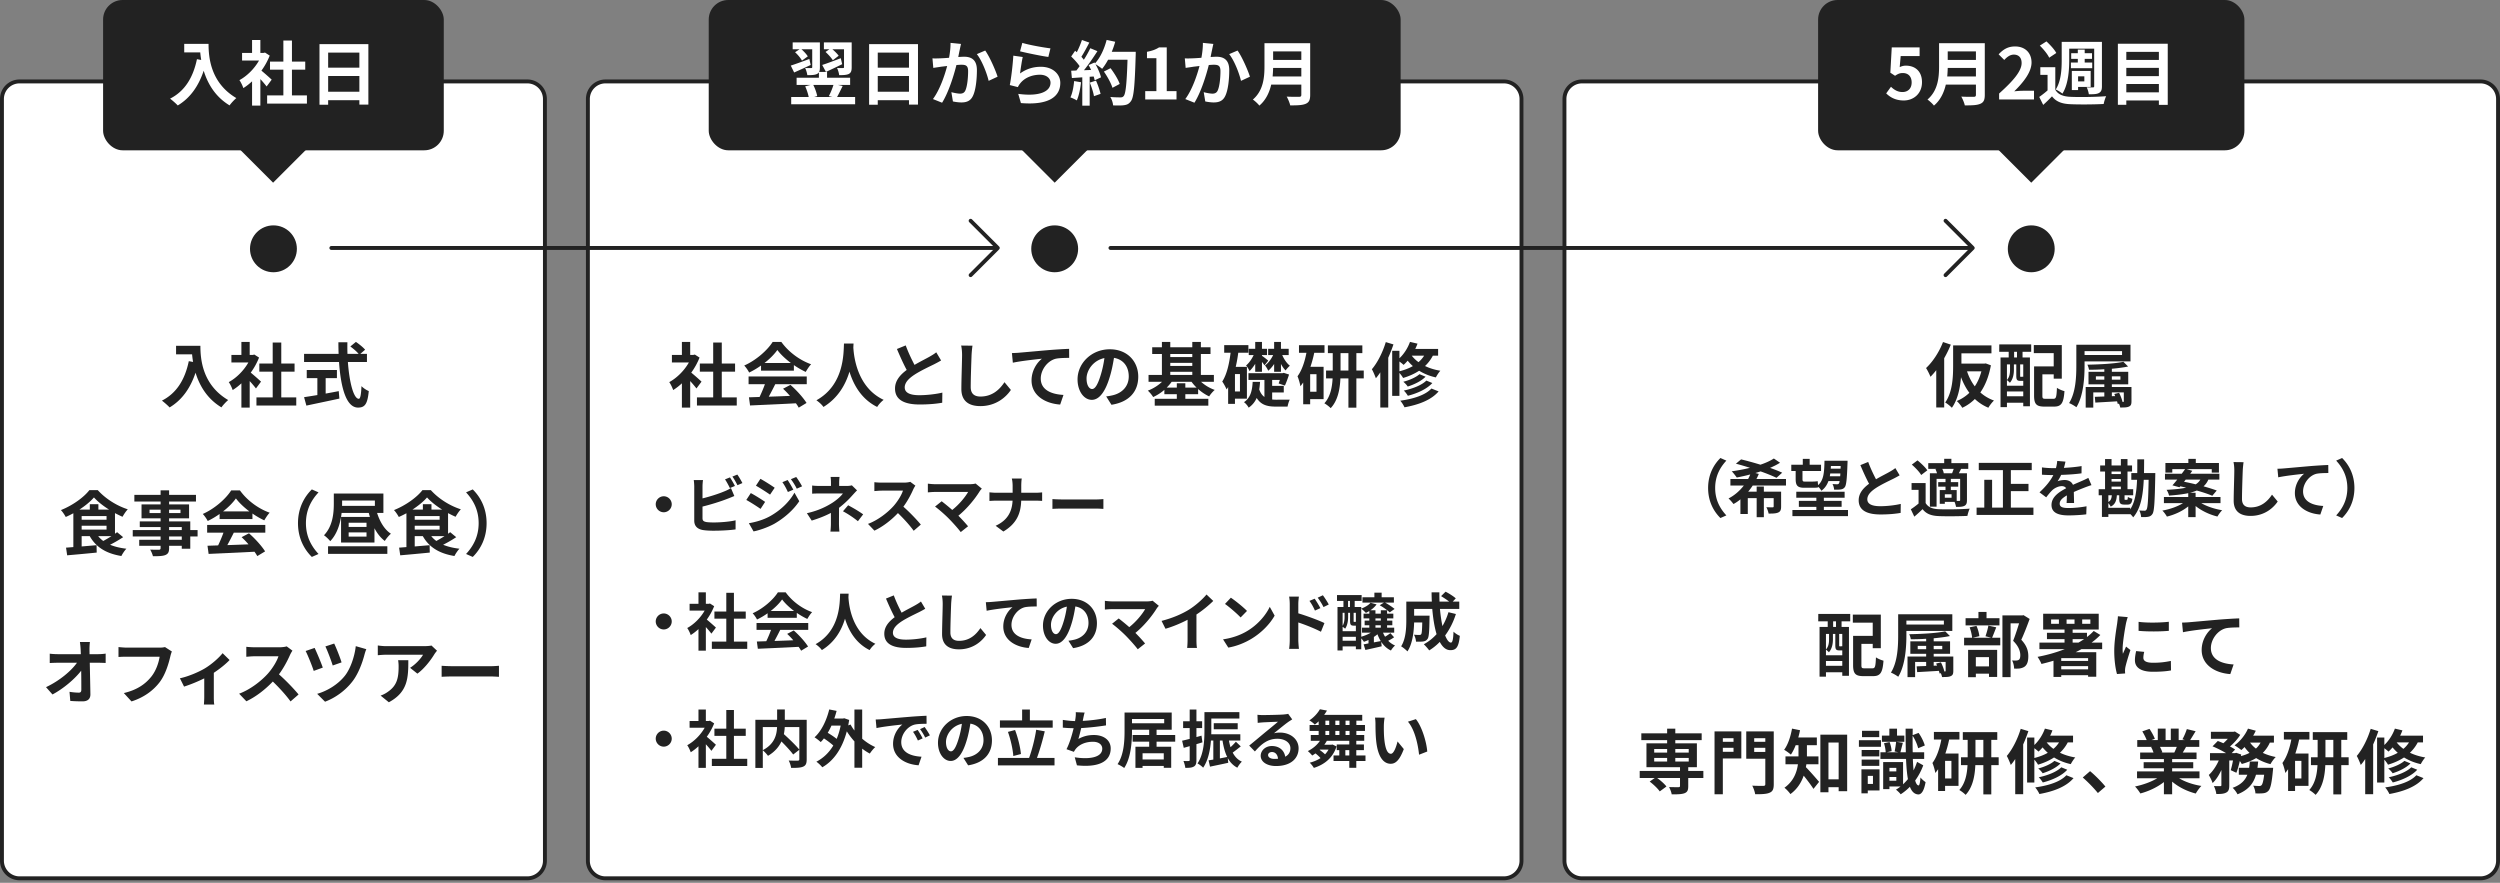 <svg xmlns="http://www.w3.org/2000/svg" width="640" height="226"><rect width="100%" height="100%" fill="#808080" stroke="none"/><rect width="139" height="204" x=".5" y="20.848" rx="4.5" ry="4.5" style="fill:#fff"/><path d="M135 21.348c2.206 0 4 1.794 4 4v195c0 2.205-1.794 4-4 4H5c-2.206 0-4-1.795-4-4v-195c0-2.206 1.794-4 4-4zm0-1H5a5 5 0 0 0-5 5v195a5 5 0 0 0 5 5h130a5 5 0 0 0 5-5v-195a5 5 0 0 0-5-5" style="fill:#222"/><rect width="239" height="204" x="150.5" y="20.848" rx="4.5" ry="4.5" style="fill:#fff"/><path d="M385 21.348c2.206 0 4 1.794 4 4v195c0 2.205-1.794 4-4 4H155c-2.206 0-4-1.795-4-4v-195c0-2.206 1.794-4 4-4zm0-1H155a5 5 0 0 0-5 5v195a5 5 0 0 0 5 5h230a5 5 0 0 0 5-5v-195a5 5 0 0 0-5-5" style="fill:#222"/><rect width="239" height="204" x="400.5" y="20.848" rx="4.5" ry="4.5" style="fill:#fff"/><path d="M635 21.348c2.206 0 4 1.794 4 4v195c0 2.205-1.794 4-4 4H405c-2.206 0-4-1.795-4-4v-195c0-2.206 1.794-4 4-4zm0-1H405a5 5 0 0 0-5 5v195a5 5 0 0 0 5 5h230a5 5 0 0 0 5-5v-195a5 5 0 0 0-5-5M51.303 88.533c0 3.403.486 9.975 7.112 13.882-.468.379-1.35 1.314-1.729 1.873-3.727-2.251-5.635-5.655-6.626-8.877-1.35 4.033-3.51 7.021-6.644 8.894-.396-.449-1.405-1.332-1.963-1.746 3.745-1.89 5.888-5.365 6.879-10.101l1.098.198a21 21 0 0 1-.252-1.944h-4.105v-2.18zM65.525 99.444a28 28 0 0 0-1.602-1.89v6.788h-2.125V98.13a15 15 0 0 1-2.233 1.728c-.18-.576-.684-1.621-1.008-2.035 1.962-1.062 3.853-2.952 5.023-5.024h-4.339v-1.943h2.557v-3.313h2.125v3.313h.81l.378-.09 1.206.774a17.5 17.5 0 0 1-2.124 3.853 63 63 0 0 1 2.629 2.305zm10.318 2.287v2.088H65.65v-2.088h4.16v-6.59h-3.422V93.07h3.421v-5.384h2.197v5.384h3.403v2.071h-3.403v6.59zM89.06 92.674c.377 5.258 1.476 9.416 2.79 9.416.378 0 .594-.954.685-3.24.485.504 1.278 1.026 1.872 1.26-.324 3.403-1.044 4.232-2.755 4.232-3.079 0-4.429-5.33-4.861-11.668h-8.948v-2.088h8.84a83 83 0 0 1-.054-2.972h2.304c-.017.99-.017 1.999.019 2.972h2.845c-.487-.613-1.387-1.351-2.107-1.891l1.422-1.171c.81.559 1.873 1.404 2.358 2l-1.223 1.062h1.692v2.088zm-5.69 8.084c1.099-.198 2.25-.414 3.349-.63l.162 1.909c-2.953.648-6.122 1.296-8.445 1.8l-.593-2.16c.917-.144 2.106-.325 3.402-.54v-4.34h-2.719v-2.07h7.725v2.07H83.37zM31.526 137.516a33 33 0 0 1-3.35 1.944c1.189.486 2.576.828 4.178 1.01-.432.449-1.009 1.294-1.279 1.87-3.925-.648-6.518-2.267-8.102-5.095h-2.07v2.648l3.817-.324.036 1.89c-2.665.27-5.492.522-7.562.702l-.288-1.963c.558-.035 1.188-.09 1.872-.145v-8.66c-.63.342-1.296.666-1.945.955-.27-.504-.81-1.332-1.242-1.765 2.953-1.17 5.87-3.258 7.292-5.114h2.143c2.016 2.233 4.879 4.016 7.688 4.916-.504.522-.99 1.28-1.35 1.909-.63-.27-1.279-.594-1.927-.936v5.275c.198-.127.378-.27.54-.396zm-3.601-7.058c-1.53-.955-2.935-2.07-3.872-3.116-.882 1.028-2.214 2.125-3.727 3.116h2.665v-1.387h2.197v1.387zm-7.022 2.591h6.374v-.935h-6.374zm0 2.522h6.374v-.99h-6.374zm4.23 1.674c.36.468.793.865 1.297 1.242.666-.36 1.423-.791 2.107-1.242zM50.583 137.335H48.71v3.134h-2.179v-.738h-3.24v.557c0 1.062-.253 1.494-.955 1.8-.684.27-1.657.307-3.187.307-.108-.504-.432-1.242-.702-1.693.864.037 1.927.037 2.215.037.342-.018.45-.127.45-.451v-.557h-5.474v-1.549h5.474v-.847h-7.13v-1.637h7.13v-.776h-5.33v-1.439h5.33v-.793h-4.88v-3.564h4.88v-.739h-6.716v-1.693h6.716v-1.17h2.178v1.17h6.879v1.693H43.29v.739h5.114v3.564H43.29v.793h5.42v2.215h1.873zm-9.47-5.995v-.865h-2.828v.865zm2.177-.865v.865h2.917v-.865zm0 5.223h3.242v-.776H43.29zm3.242 1.637H43.29v.847h3.242zM56.217 131.573a20.7 20.7 0 0 1-3.043 1.8c-.252-.52-.811-1.331-1.261-1.8 3.06-1.35 5.924-3.906 7.274-6.031h2.233c1.908 2.646 4.771 4.699 7.616 5.709-.54.556-1.008 1.332-1.386 1.96a21.7 21.7 0 0 1-3.025-1.746v1.422h-8.408zm-3.187 2.81h14.89v1.98h-8.067a104 104 0 0 1-1.656 3.186c1.729-.052 3.583-.125 5.42-.197a21 21 0 0 0-1.765-1.836l1.89-.99c1.603 1.404 3.278 3.275 4.124 4.627l-1.999 1.205a10 10 0 0 0-.72-1.115c-4.231.234-8.678.414-11.74.558l-.288-2.09 2.72-.09c.485-1.007.99-2.195 1.368-3.257H53.03zm10.82-3.457c-1.386-1.045-2.628-2.214-3.456-3.332-.775 1.098-1.927 2.27-3.296 3.332zM79.832 125.29l1.71.756c-1.8 1.945-3.223 4.43-3.223 7.886s1.423 5.942 3.224 7.887l-1.711.756c-1.945-1.908-3.547-4.79-3.547-8.643s1.602-6.734 3.547-8.642M96.53 131.303c.702 2.233 1.89 4.268 3.547 5.33-.523.432-1.225 1.278-1.566 1.854-1.08-.809-1.945-1.926-2.647-3.258v3.654h-8.553v-6.552h7.382a23 23 0 0 1-.288-1.028h-6.95c-.288 2.467-1.044 5.293-2.917 7.239-.306-.414-1.17-1.243-1.602-1.512 2.305-2.395 2.52-5.816 2.52-8.193v-2.485H98.15v4.951zm-12.55 8.535H99.16v1.944H83.98zm3.6-10.984c0 .217 0 .434-.017.649h8.408v-1.368h-8.39zm6.249 4.97h-4.573v1.063h4.573zm0 2.468h-4.573v1.08h4.573zM116.792 137.516a33 33 0 0 1-3.35 1.944c1.189.486 2.575.828 4.178 1.01-.433.449-1.009 1.294-1.278 1.87-3.926-.648-6.519-2.267-8.103-5.095h-2.071v2.648l3.817-.324.036 1.89c-2.665.27-5.491.522-7.562.702l-.288-1.963c.558-.035 1.188-.09 1.873-.145v-8.66a29 29 0 0 1-1.945.955c-.27-.504-.81-1.332-1.243-1.765 2.953-1.17 5.87-3.258 7.293-5.114h2.143c2.016 2.233 4.879 4.016 7.687 4.916-.504.522-.99 1.28-1.35 1.909-.63-.27-1.278-.594-1.926-.936v5.275c.198-.127.378-.27.54-.396zm-3.602-7.058c-1.53-.955-2.934-2.07-3.87-3.116-.883 1.028-2.216 2.125-3.728 3.116h2.665v-1.387h2.197v1.387zm-7.022 2.591h6.374v-.935h-6.374zm0 2.522h6.374v-.99h-6.374zm4.231 1.674c.36.468.793.865 1.297 1.242.666-.36 1.422-.791 2.107-1.242zM121.021 142.575l-1.71-.756c1.8-1.945 3.223-4.43 3.223-7.887s-1.423-5.941-3.223-7.886l1.71-.756c1.945 1.908 3.547 4.789 3.547 8.642s-1.602 6.735-3.547 8.643M22.908 166.17c0 .397.018.829.018 1.297h2.25c.595 0 1.441-.072 1.874-.144v2.394c-.577-.017-1.261-.052-1.747-.052H22.98c.054 2.627.126 5.634.162 8.066.018 1.152-.648 1.818-2.016 1.818-1.099 0-2.107-.037-3.134-.109l-.197-2.34c.81.145 1.782.217 2.394.217.45 0 .63-.234.63-.758 0-1.205 0-3.006-.036-4.861-1.584 2.07-4.501 4.574-7.346 6.086l-1.656-1.873c3.51-1.656 6.481-4.196 7.922-6.246h-4.915c-.649 0-1.423.035-2.053.07v-2.395c.522.073 1.386.127 1.999.127h5.96q-.027-.702-.055-1.296a23 23 0 0 0-.18-1.819h2.557c-.072.559-.108 1.26-.108 1.819M43.604 168.044c-.415 1.763-1.207 4.554-2.701 6.552-1.639 2.162-4.034 3.944-7.238 4.971l-1.963-2.143c3.565-.845 5.6-2.412 7.058-4.232 1.189-1.494 1.873-3.547 2.107-5.076h-8.39c-.811 0-1.675.035-2.143.072v-2.539c.54.053 1.566.145 2.16.145h8.319c.36 0 .936-.02 1.422-.145L44 166.784c-.162.36-.306.88-.396 1.26M52.503 171.069c1.746-1.063 3.565-2.684 4.483-3.854l1.782 1.747c-.846.935-2.43 2.214-4.033 3.277v6.176c0 .63.018 1.584.126 1.943h-2.664c.036-.36.09-1.312.09-1.943v-4.754c-1.585.793-3.602 1.62-5.168 2.107l-1.062-2.125c2.34-.504 5.023-1.71 6.446-2.574M74.236 167.682c-.612 1.406-1.621 3.332-2.827 4.953 1.782 1.547 3.96 3.852 5.023 5.149l-2.052 1.783c-1.17-1.621-2.845-3.457-4.537-5.096-1.91 2.016-4.304 3.889-6.77 5.059l-1.855-1.943c2.898-1.08 5.69-3.278 7.382-5.168 1.188-1.35 2.286-3.133 2.683-4.413h-6.104c-.756 0-1.747.11-2.125.127v-2.556c.486.072 1.585.125 2.125.125h6.356c.774 0 1.494-.108 1.854-.233l1.477 1.098a8.3 8.3 0 0 0-.63 1.115M82.634 170.907l-2.323.846c-.36-1.17-1.549-4.124-2.071-5.096l2.305-.793c.54 1.135 1.674 3.818 2.089 5.043m10.677-3.332c-.505 1.963-1.531 4.826-3.025 6.789-1.89 2.484-4.501 4.303-7.076 5.275l-2.017-2.017c2.467-.701 5.276-2.323 7.112-4.645 1.351-1.71 2.467-4.808 2.773-7.562l2.701.773c-.198.451-.36.99-.468 1.387m-5.87 1.998-2.268.793c-.343-1.153-1.333-3.764-1.873-4.88l2.25-.737c.45.882 1.55 3.654 1.891 4.824M111.175 167.522c-.847 1.404-2.557 3.672-4.322 4.932l-1.873-1.494c1.44-.881 2.845-2.467 3.314-3.348h-9.381c-.757 0-1.35.053-2.197.125v-2.502c.684.107 1.44.18 2.197.18h9.705c.504 0 1.494-.055 1.836-.162l1.423 1.332c-.199.234-.54.666-.702.937m-11.632 12.26-2.107-1.71a7.1 7.1 0 0 0 1.89-.99c2.287-1.585 2.72-3.494 2.72-6.447 0-.556-.036-1.043-.126-1.619h2.61c0 4.465-.09 8.139-4.987 10.766M115.959 170.546h9.669c.845 0 1.637-.073 2.106-.108v2.826c-.432-.017-1.35-.09-2.106-.09h-9.67c-1.026 0-2.233.038-2.899.09v-2.826c.649.055 1.963.108 2.9.108M178.292 99.444a28 28 0 0 0-1.602-1.89v6.788h-2.124V98.13a15 15 0 0 1-2.234 1.728c-.18-.576-.683-1.621-1.008-2.035 1.963-1.062 3.854-2.952 5.024-5.024h-4.339v-1.943h2.557v-3.313h2.124v3.313h.81l.378-.09 1.207.774a17.5 17.5 0 0 1-2.125 3.853 62 62 0 0 1 2.63 2.305zm10.318 2.287v2.088h-10.192v-2.088h4.16v-6.59h-3.421V93.07h3.42v-5.384h2.198v5.384h3.403v2.071h-3.403v6.59zM194.825 93.575a21 21 0 0 1-3.043 1.8c-.251-.523-.81-1.332-1.26-1.8 3.061-1.352 5.924-3.908 7.274-6.032h2.233c1.909 2.646 4.771 4.699 7.616 5.708-.54.557-1.008 1.332-1.386 1.962a22 22 0 0 1-3.025-1.747v1.423h-8.409zm-3.187 2.808h14.89v1.98h-8.066a108 108 0 0 1-1.656 3.188c1.728-.054 3.583-.127 5.42-.199a22 22 0 0 0-1.765-1.836l1.89-.99c1.603 1.404 3.277 3.277 4.124 4.627l-2 1.207a9.6 9.6 0 0 0-.719-1.117c-4.231.234-8.679.414-11.74.558l-.287-2.088 2.719-.09c.485-1.01.99-2.197 1.368-3.26h-4.178zm10.821-3.457c-1.386-1.045-2.629-2.214-3.457-3.332-.773 1.1-1.926 2.27-3.295 3.332zM218.509 87.938c-.019.29-.036.649-.054 1.027.144 2.485 1.044 10.245 7.76 13.396-.666.504-1.314 1.242-1.656 1.82-4.07-2.018-6.086-5.727-7.094-9.04-.973 3.24-2.863 6.715-6.662 9.04-.379-.56-1.081-1.208-1.8-1.712 7.183-3.98 6.93-12.154 7.057-14.53zM234.115 93.413c1.476-.866 3.042-1.639 3.89-2.125.683-.397 1.205-.702 1.673-1.099l1.242 2.089c-.54.324-1.116.63-1.782.973-1.116.557-3.385 1.601-5.023 2.664-1.495.99-2.503 2.017-2.503 3.277 0 1.297 1.242 1.98 3.745 1.98 1.854 0 4.285-.27 5.887-.666l-.036 2.593c-1.53.27-3.438.45-5.779.45-3.583 0-6.302-.99-6.302-4.087 0-1.98 1.26-3.475 2.988-4.753-.828-1.53-1.692-3.457-2.501-5.367l2.25-.918c.684 1.873 1.53 3.602 2.25 4.989M248.721 90.891c-.072 1.946-.217 5.979-.217 8.211 0 1.819 1.081 2.412 2.486 2.412 2.97 0 4.86-1.71 6.157-3.673l1.638 1.982c-1.152 1.728-3.709 4.14-7.814 4.14-2.952 0-4.861-1.296-4.861-4.375 0-2.413.18-7.148.18-8.697 0-.845-.072-1.71-.234-2.43l2.898.036a28 28 0 0 0-.233 2.394M260.835 90.297c1.495-.126 4.466-.396 7.761-.684 1.854-.144 3.835-.27 5.096-.306l.017 2.305c-.971.018-2.52.018-3.474.234-2.18.576-3.8 2.916-3.8 5.059 0 2.953 2.773 4.033 5.816 4.195l-.846 2.467c-3.763-.252-7.329-2.287-7.329-6.176 0-2.593 1.46-4.644 2.665-5.563-1.692.18-5.366.576-7.454 1.026l-.234-2.467c.72-.017 1.423-.054 1.782-.09M284.532 103.622l-1.351-2.143c.684-.072 1.188-.18 1.675-.289 2.304-.539 4.105-2.196 4.105-4.824 0-2.486-1.35-4.34-3.781-4.754-.252 1.53-.559 3.186-1.081 4.879-1.08 3.637-2.628 5.87-4.59 5.87-2 0-3.656-2.196-3.656-5.24 0-4.16 3.6-7.706 8.264-7.706 4.465 0 7.275 3.097 7.275 7.022 0 3.8-2.323 6.482-6.86 7.185m-4.952-4.034c.756 0 1.458-1.134 2.197-3.565.414-1.333.755-2.862.954-4.357-2.971.612-4.574 3.24-4.574 5.221 0 1.819.72 2.701 1.423 2.701M307.46 97.733a10.6 10.6 0 0 0 3.51 2.09c-.468.395-1.116 1.134-1.422 1.656a11.6 11.6 0 0 1-2.827-1.89v1.332h-3.276v1.17h5.887v1.765h-13.72v-1.766h5.654v-1.17h-3.188v-1.116a12 12 0 0 1-2.862 1.837 8.5 8.5 0 0 0-1.37-1.638c1.315-.487 2.648-1.315 3.639-2.27h-3.457v-1.746h3.42v-5.365h-2.485v-1.729h2.486v-1.35h2.142v1.35h5.636v-1.35h2.196v1.35h2.467v1.729h-2.467v5.365h3.331v1.746zm-1.135 1.495a11 11 0 0 1-1.296-1.495h-5.078c-.36.522-.81 1.027-1.278 1.495h2.593v-1.116h2.179v1.116zm-6.734-8.606v.792h5.636v-.792zm0 3.06h5.636v-.792h-5.636zm0 2.305h5.636v-.81h-5.636zM316.15 102.055v1.332h-1.746v-4.302a7 7 0 0 1-.397.61c-.198-.485-.738-1.53-1.116-2.016 1.17-1.8 1.782-4.5 2.142-7.382h-1.638v-1.945h6.194v1.945h-2.593a38 38 0 0 1-.648 3.62h2.862v8.138zm1.278-6.302h-1.278v4.465h1.278zm8.246 6.517q.487.055 1.026.055c.541 0 2.774-.018 3.494-.018-.252.414-.487 1.278-.577 1.781h-3.043c-2.16 0-3.762-.431-4.86-2.213a5.77 5.77 0 0 1-2.054 2.485c-.233-.451-.755-1.099-1.206-1.404 1.783-1.171 2.107-3.152 2.233-5.204h1.89c-.053.666-.107 1.314-.215 1.944.324.918.774 1.531 1.332 1.927v-4.358h-4.087v-1.728h8.715l.305-.09 1.37.433c-.307.971-.721 2.087-1.063 2.826l-1.603-.54c.09-.252.199-.558.306-.9h-1.963v1.512h2.972v1.692h-2.972zm-4.339-9.128c-.45.72-.954 1.368-1.458 1.855-.162-.414-.576-1.098-.883-1.44.721-.577 1.46-1.62 1.945-2.666h-1.26V89.29h1.656v-1.747h1.729v1.747h1.297v1.601h-1.297v.198c.342.216 1.35.99 1.602 1.244l-.954 1.187c-.144-.216-.378-.54-.648-.864v2.52h-1.729zm4.844.036c-.45.684-.973 1.297-1.513 1.729-.162-.38-.522-1.008-.828-1.35.792-.558 1.584-1.586 2.089-2.666h-1.278V89.29h1.53v-1.747h1.746v1.747h1.98v1.601h-1.656c.468 1.08 1.189 2.143 1.963 2.737-.343.271-.828.829-1.098 1.207-.432-.414-.846-1.008-1.189-1.674v2.015h-1.746zM336.446 90.315a30 30 0 0 1-.973 3.584h3.367v8.281h-3.438v1.315h-1.784v-5.581c-.233.341-.467.666-.72.971-.072-.576-.45-1.943-.738-2.556 1.099-1.477 1.837-3.655 2.288-6.014h-1.91v-1.944h6.536v1.944zm.576 5.475h-1.62v4.5h1.62zm12.1 1.08h-1.891v7.49h-2.034v-7.49h-2.053c-.109 2.646-.63 5.653-2.486 7.615-.359-.377-1.133-.972-1.62-1.242 1.55-1.674 2-4.177 2.107-6.373h-1.674v-2.018h1.71v-4.447h-1.242v-1.98h8.822v1.98h-1.53v4.447h1.89zm-3.925-2.018v-4.447h-2.017v4.447zM356.724 88.172a38 38 0 0 1-1.332 3.404v12.747h-2.035V95.32c-.36.54-.739 1.062-1.134 1.512-.18-.504-.685-1.746-1.026-2.305 1.44-1.691 2.772-4.32 3.564-6.95zm10.083 2.881a9.8 9.8 0 0 1-2 2.647c1.118.54 2.432.972 3.927 1.207-.378.396-.9 1.206-1.153 1.71a13.6 13.6 0 0 1-4.285-1.71c-1.207.792-2.593 1.404-4.105 1.854-.162-.324-.576-.882-.937-1.296v5.87H356.4V89.81h1.854v1.908c1.171-1.097 2.143-2.629 2.701-4.195l1.927.451c-.162.45-.36.918-.576 1.35h5.851v1.728zm-8.553 3.998c1.278-.324 2.43-.756 3.44-1.333a12 12 0 0 1-1.333-1.385 10 10 0 0 1-1.044 1.08c-.235-.235-.666-.576-1.063-.866zm10.03 5.149c-1.874 2.197-5.06 3.403-8.733 4.07a7.4 7.4 0 0 0-1.081-1.693c3.313-.45 6.429-1.422 7.977-3.115zm-3.332-3.763c-1.116 1.134-2.899 1.98-4.573 2.52-.252-.396-.72-.9-1.135-1.224 1.53-.395 3.26-1.134 4.142-1.943zm1.729 1.62c-1.423 1.55-3.817 2.63-6.266 3.26-.234-.396-.667-.99-1.045-1.333 2.251-.468 4.592-1.368 5.78-2.557zm-5.275-7.004a8.5 8.5 0 0 0 1.728 1.657 7 7 0 0 0 1.44-1.657z" style="fill:#222"/><path d="M499.406 88.226a29 29 0 0 1-1.693 3.476v12.603h-2.034v-9.543c-.486.63-.973 1.189-1.477 1.693-.198-.523-.774-1.71-1.134-2.233 1.71-1.585 3.367-4.105 4.34-6.662zm10.263 5.294c-.522 2.845-1.44 5.132-2.701 6.95.99.882 2.143 1.584 3.493 2.07-.486.433-1.116 1.26-1.44 1.837a11.4 11.4 0 0 1-3.457-2.233 11.3 11.3 0 0 1-3.223 2.251c-.288-.504-.973-1.387-1.423-1.728a10.3 10.3 0 0 0 3.241-2.107c-.864-1.152-1.566-2.503-2.142-3.997-.217 2.7-.828 5.743-2.341 7.832-.36-.396-1.242-1.116-1.71-1.35 1.89-2.665 2.034-6.59 2.034-9.381v-5.24h9.813v2.035h-7.689v2.629h5.87l.36-.054zm-6.104 1.548c.468 1.423 1.134 2.72 1.98 3.836.738-1.081 1.297-2.36 1.694-3.836zM511.813 88.172h8.175v1.891h-2.215v1.44h1.89V104h-1.71v-.9h-4.177v1.134h-1.639v-12.73h2.089v-1.44h-2.43zm5.366 9.328c-.774 0-1.009-.235-1.009-1.297v-2.917h-.612v1.423c0 1.007-.197 2.34-1.026 3.276-.162-.18-.522-.522-.756-.666v1.423h4.177V97.5zm-3.403-4.214v3.98c.702-.775.792-1.765.792-2.576v-1.404zm4.177 8.156v-1.224h-4.177v1.224zm-1.602-11.379h-.738v1.44h.738zm1.602 3.223h-.793v2.917c0 .234.019.252.145.252h.324c.162 0 .198 0 .234-.054.018.018.054.054.09.072zm7.724 8.804c.685 0 .792-.431.9-2.808.468.342 1.369.72 1.927.846-.217 3.043-.793 3.96-2.647 3.96h-2.502c-2 0-2.63-.61-2.63-2.826V93.79h5.024v-3.385h-5.095v-2.07h7.166v8.606h-2.07v-1.116h-2.9v5.42c0 .756.108.845.81.845zM533.648 92.511v1.027c0 3.133-.27 7.778-2.09 10.713-.395-.306-1.331-.864-1.871-1.062 1.728-2.755 1.854-6.788 1.854-9.651v-5.293h13.865v4.266zm0-2.629v.992h9.596v-.992zm12.01 12.803c0 .81-.127 1.17-.667 1.403-.504.235-1.243.235-2.214.235a4 4 0 0 0-.325-.99l-.305.09c-.036-.198-.109-.432-.18-.684-2.018.126-4.016.234-5.564.324l-.126-1.476 2.43-.09v-1.045h-2.827v3.89h-1.944v-5.276h4.771v-.685h-4.05v-3.205h4.05v-.648a59 59 0 0 1-3.925.126 4.8 4.8 0 0 0-.414-1.296c3.24-.054 7.112-.27 9.22-.738l1.205 1.206c-1.188.252-2.629.432-4.159.576v.774h4.195v3.205h-4.195v.685h5.023zm-6.95-5.492v-.846h-2.16v.846zm1.926-.846v.846h2.196v-.846zm2.827 6.554c.18 0 .234-.036.234-.216v-2.233h-3.061v.972l.846-.018a8 8 0 0 0-.216-.54l1.225-.306c.377.738.738 1.693.881 2.341zM440.429 117.249l1.52.672c-1.6 1.729-2.865 3.938-2.865 7.011s1.265 5.281 2.865 7.011l-1.52.672c-1.729-1.696-3.153-4.258-3.153-7.683 0-3.426 1.424-5.987 3.153-7.683M448.699 124.292a18 18 0 0 1-1.154 1.568h2.161v-1.313h1.841v1.313h4.418v3.794c0 .849-.16 1.28-.752 1.553-.593.256-1.377.271-2.45.271-.08-.512-.335-1.168-.575-1.633.64.033 1.376.033 1.584.033s.288-.064.288-.24v-2.113h-2.513v4.882h-1.84v-4.882h-2.273v4.065h-1.889v-3.761c-.56.465-1.137.864-1.777 1.2-.288-.4-.864-1.072-1.265-1.424 1.57-.8 2.882-1.985 3.922-3.313h-3.441v-1.665h4.53c.208-.384.4-.785.544-1.168-1.17.32-2.337.56-3.442.784-.303-.416-.896-1.217-1.296-1.585 1.537-.224 3.153-.512 4.673-.897-1.248-.4-2.48-.767-3.601-1.055l1.329-1.105c1.473.352 3.233.832 4.946 1.36 1.344-.448 2.529-.992 3.442-1.584l1.584 1.088c-.752.464-1.633.913-2.56 1.313 1.184.416 2.256.832 3.105 1.232l-1.457 1.313c-1.01-.496-2.45-1.072-4.066-1.649-.433.144-.88.289-1.345.416l.88.24c-.176.449-.384.865-.607 1.297h7.57v1.665zM459.69 120.578h-1.12v-1.6h2.945v-1.505h1.76v1.504h2.914v1.6h-4.754v2.082c0 .448.096.624.496.624h2.097c.4 0 1.008-.031 1.296-.112.032.289.064.672.112 1.025 1.472-1.297 1.57-3.378 1.633-6.243h5.906s0 .48-.016.673c-.144 4.065-.304 5.57-.688 6.082-.304.4-.64.528-1.073.592-.383.064-1.008.064-1.665.048-.015-.416-.191-1.056-.416-1.44.513.048.945.063 1.185.063.192 0 .336-.048.448-.192.08-.096.144-.288.193-.624h-2.866c-.368 1.009-.928 1.84-1.808 2.481-.145-.304-.48-.72-.785-1.024l.016.143c-.304.097-.896.113-1.425.113h-2.16c-1.761 0-2.225-.576-2.225-2.241zm13.397 9.988v1.568h-14.23v-1.568h6.13v-.816h-4.48v-1.52h4.48v-.802h-5.137v-1.551h12.373v1.551h-5.315v.801h4.546v1.52h-4.546v.817zm-2-8.644a56 56 0 0 0 .047-.72h-2.593c-.032.24-.064.48-.112.72zm-2.37-2.625c-.016.24-.031.464-.048.689h2.514l.031-.689zM480.257 122.691c1.313-.769 2.705-1.457 3.457-1.889.609-.352 1.073-.624 1.49-.976l1.104 1.856c-.48.288-.993.56-1.585.864-.992.497-3.009 1.425-4.466 2.37-1.328.88-2.225 1.793-2.225 2.913 0 1.152 1.105 1.76 3.33 1.76 1.648 0 3.81-.24 5.234-.591l-.032 2.304c-1.36.24-3.058.4-5.139.4-3.185 0-5.602-.88-5.602-3.633 0-1.76 1.12-3.089 2.658-4.226-.737-1.36-1.505-3.073-2.226-4.77l2.001-.816c.609 1.664 1.36 3.202 2.001 4.434M492.961 128.773c.624 1.072 1.745 1.52 3.378 1.585 1.92.08 5.698.032 7.907-.145-.224.449-.497 1.33-.592 1.858-1.985.096-5.378.128-7.331.048-1.905-.08-3.186-.544-4.146-1.777a38 38 0 0 1-2.113 1.92l-.896-1.888c.624-.4 1.344-.928 1.985-1.473v-3.49h-1.793v-1.743h3.601zm-1.137-7.17c-.448-.785-1.503-1.89-2.4-2.658l1.456-1.088c.897.72 2.001 1.776 2.514 2.545zm3.922-1.57h-2.112v-1.472h4.081v-1.104h1.84v1.104h4.323v1.473h-1.84c-.209.416-.401.784-.577 1.12h2.08v6.867c0 .769-.128 1.185-.64 1.473-.528.256-1.2.272-2.16.272-.048-.368-.209-.88-.369-1.281h-2.497v.496h-1.297v-3.521h1.473v-.88h-1.872v-1.153h1.872v-.832h-2.288v7.107h-1.713v-8.548h1.824a6 6 0 0 0-.4-1.056zm3.986 1.12c.144-.335.288-.751.417-1.12h-2.93c.192.369.336.785.384 1.12zm-.128 5.38h-1.729v.88h1.729zm2.193-3.938h-2.385v.832h1.889v1.153h-1.889v.88h1.504v2.785h.64c.177-.016.241-.064.241-.256zM520.558 129.942v1.873h-14.55v-1.873h1.969v-7.107h2v7.107h2.77v-9.588h-6.18v-1.856h13.558v1.856h-5.345v3.522h4.513v1.856h-4.513v4.21zM528.356 119.778c1.52-.08 3.12-.225 4.53-.465l-.017 1.858c-1.52.223-3.489.351-5.217.4a11 11 0 0 1-.912 1.632c.416-.192 1.28-.32 1.808-.32.977 0 1.776.416 2.129 1.233.832-.385 1.504-.656 2.16-.945a30 30 0 0 0 1.778-.833l.8 1.858c-.512.143-1.361.464-1.905.672-.72.288-1.633.64-2.61 1.089.017.895.048 2.08.065 2.816h-1.92c.047-.48.063-1.248.08-1.952-1.2.687-1.842 1.312-1.842 2.112 0 .881.752 1.121 2.322 1.121 1.36 0 3.136-.176 4.545-.448l-.064 2.065c-1.056.144-3.025.272-4.53.272-2.513 0-4.37-.608-4.37-2.674 0-2.049 1.922-3.329 3.746-4.273-.24-.4-.672-.544-1.12-.544-.897 0-1.889.511-2.497 1.104-.48.48-.945 1.057-1.489 1.761l-1.712-1.28c1.68-1.553 2.816-2.978 3.537-4.418h-.208c-.657 0-1.826-.032-2.705-.097v-1.872c.816.128 2 .191 2.817.191h.767c.177-.64.29-1.264.32-1.84l2.114.176c-.08.4-.192.928-.4 1.6M551.762 121.106s-.017.593-.017.8c-.128 6.643-.255 8.948-.704 9.652-.336.496-.672.656-1.136.737-.448.096-1.104.096-1.777.064-.032-.496-.208-1.2-.48-1.68a18 18 0 0 0 1.344.063c.24 0 .369-.064.513-.288.304-.416.448-2.32.544-7.62h-1.248c-.192 4.018-.769 7.364-2.705 9.605a4.7 4.7 0 0 0-.769-.864v.063h-5.587v.704h-1.648v-5.553h-.832v-1.553h1.633v-4.53h-1.25v-1.552h1.25v-1.633h1.664v1.633h2.386v-1.633h1.696v1.633h1.168v1.552h-1.168v4.53h1.457v1.553h-2.209v.848c0 .288.016.32.176.32h.384c.192 0 .24-.08.288-.752.24.192.8.383 1.152.48-.128 1.168-.48 1.488-1.248 1.488h-.784c-1.09 0-1.33-.368-1.33-1.536v-.848h-.607c-.096 1.424-.448 2.352-1.585 2.913a4 4 0 0 0-.593-.897v1.185h5.587v.416c1.248-1.873 1.633-4.466 1.761-7.571h-1.473v-1.729h1.521c.016-1.12.016-2.289.016-3.521h1.745c0 1.216-.017 2.384-.032 3.521zm-12.022 5.683v1.713c.609-.337.817-.881.881-1.713zm.817-6.083v.656h2.386v-.656zm0 2.577h2.386v-.656h-2.386zm0 1.953h2.386v-.672h-2.386zM563.533 128.805c1.409.832 3.41 1.505 5.346 1.809-.416.4-.944 1.137-1.216 1.617-2-.48-4.066-1.457-5.587-2.69v2.85h-1.888v-2.754c-1.473 1.201-3.474 2.13-5.458 2.61-.256-.464-.769-1.168-1.17-1.536 1.922-.337 3.923-1.041 5.283-1.906h-4.882v-1.568h6.227v-.992c-1.297.288-2.913.48-4.914.624-.08-.448-.384-1.105-.624-1.473 2.16-.112 3.777-.288 5.01-.56-.512-.113-1.025-.24-1.505-.336l-.208.24-1.809-.496c.385-.416.8-.929 1.249-1.473h-3.153v-1.49h4.289c.304-.415.608-.815.865-1.183h-3.282v.88h-1.76v-2.45h5.874v-1.055h1.904v1.056h5.923v2.45h-1.84v-.88h-6.435l1.456.43c-.176.241-.352.497-.544.753h7.475v1.49h-2.817a4.8 4.8 0 0 1-1.232 1.728c1.296.368 2.48.736 3.377 1.072l-1.137 1.345c-.96-.416-2.4-.897-3.969-1.345-.513.224-1.104.416-1.793.576h1.488v1.089h6.372v1.568zm-4.418-5.474c.93.176 1.954.4 2.978.657.56-.337.928-.753 1.2-1.217h-3.746zM574.143 120.45c-.065 1.728-.193 5.314-.193 7.299 0 1.617.961 2.145 2.21 2.145 2.641 0 4.322-1.52 5.474-3.265l1.456 1.76c-1.024 1.536-3.297 3.682-6.946 3.682-2.625 0-4.322-1.152-4.322-3.89 0-2.144.16-6.354.16-7.731 0-.752-.064-1.52-.208-2.161l2.577.032c-.096.673-.176 1.49-.208 2.129M584.608 119.921c1.329-.11 3.97-.351 6.9-.608 1.648-.128 3.408-.24 4.528-.271l.017 2.048c-.864.016-2.241.016-3.09.208-1.936.512-3.377 2.593-3.377 4.499 0 2.625 2.465 3.584 5.17 3.729l-.752 2.192c-3.346-.223-6.514-2.032-6.514-5.49 0-2.305 1.295-4.13 2.369-4.946-1.505.16-4.77.513-6.627.913l-.208-2.193c.64-.016 1.264-.048 1.584-.08M599.576 132.615l-1.52-.672c1.6-1.73 2.864-3.938 2.864-7.01s-1.263-5.283-2.864-7.012l1.52-.672c1.729 1.696 3.154 4.257 3.154 7.683 0 3.425-1.425 5.987-3.154 7.683M465.482 157.171h8.174v1.891h-2.214v1.44h1.89V173h-1.71v-.9h-4.177v1.133h-1.64v-12.73h2.09v-1.44h-2.43zm5.366 9.328c-.775 0-1.009-.235-1.009-1.297v-2.917h-.612v1.423c0 1.007-.197 2.34-1.027 3.277-.16-.18-.521-.522-.755-.667v1.423h4.177v-1.242zm-3.403-4.214v3.98c.702-.775.792-1.765.792-2.575v-1.405zm4.177 8.157v-1.225h-4.177v1.225zm-1.602-11.38h-.738v1.44h.738zm1.602 3.223h-.793v2.917c0 .234.019.252.145.252h.324c.162 0 .198 0 .234-.054a.4.4 0 0 0 .09.072zm7.724 8.804c.685 0 .793-.431.9-2.808.47.342 1.369.72 1.927.847-.216 3.043-.792 3.96-2.646 3.96h-2.503c-2 0-2.63-.612-2.63-2.827v-7.471h5.024v-3.386h-5.095v-2.07h7.166v8.606h-2.07v-1.116h-2.9v5.42c0 .756.108.845.81.845zM488.037 161.511v1.027c0 3.133-.27 7.778-2.089 10.713-.396-.307-1.332-.865-1.872-1.063 1.729-2.755 1.855-6.788 1.855-9.65v-5.294h13.863v4.267zm0-2.629v.99h9.597v-.99zm12.01 12.802c0 .81-.126 1.17-.667 1.404-.504.235-1.242.235-2.214.235a4 4 0 0 0-.324-.99l-.307.09c-.036-.199-.107-.433-.18-.685-2.016.126-4.015.234-5.563.324l-.126-1.476 2.43-.09v-1.044h-2.826v3.888h-1.945v-5.275h4.772v-.685h-4.052v-3.205h4.052v-.647c-1.333.09-2.683.126-3.926.126a4.7 4.7 0 0 0-.414-1.297c3.241-.054 7.112-.27 9.219-.738l1.207 1.207c-1.189.252-2.63.431-4.16.576v.773h4.195v3.205h-4.194v.685h5.023zm-6.95-5.492v-.846h-2.161v.846zm1.927-.846v.846h2.196v-.846zm2.826 6.554c.18 0 .234-.036.234-.216v-2.232h-3.06v.971l.845-.017a8 8 0 0 0-.215-.54l1.224-.307c.378.738.738 1.693.882 2.341zM511.037 160.592c-.378.99-.756 1.963-1.062 2.665h2.089v1.945h-9.255v-1.945h2.053c-.055-.72-.325-1.836-.631-2.665l1.747-.359c.378.81.666 1.89.738 2.628l-1.692.396h4.716l-1.458-.378c.27-.755.594-1.89.739-2.718zm.828-.486h-8.678v-1.854h3.295v-1.603h2.07v1.603h3.313zm-8.03 6.267h7.437v6.914h-2.09v-.828h-3.366v.899h-1.98zm1.98 1.854v2.377h3.368v-2.377zm13.775-9.777c-.63 1.728-1.423 3.8-2.142 5.33 1.53 1.62 1.8 3.024 1.8 4.213 0 1.314-.289 2.197-.972 2.682-.343.235-.775.378-1.225.45-.414.055-.936.055-1.44.037 0-.576-.18-1.494-.523-2.09.397.02.738.037 1.009.02.252 0 .486-.054.666-.145.324-.198.432-.612.432-1.224 0-.972-.396-2.27-1.836-3.674.522-1.278 1.098-3.114 1.53-4.483h-2.179v13.774h-2.089v-15.79h5.078l.325-.072zM532.862 166.174c-.487.27-.973.54-1.496.792h5.277v6.285h-2.089v-.397h-6.878v.433h-1.98v-4.142a55 55 0 0 1-3.08.828c-.18-.468-.666-1.368-1.008-1.818a39.4 39.4 0 0 0 6.986-1.98h-6.5V164.5h6.428v-.882h-4.501v-1.621h4.5v-.828h-5.473v-4.051h14.225v4.05h-6.68v.829h3.673v1.08a14.5 14.5 0 0 0 1.728-1.548l1.693 1.026a18 18 0 0 1-2.233 1.945h2.7v1.674zm-5.78-7.598h-1.999v1.116h1.998zm.648 9.903-.054.018v.702h6.878v-.72zm6.824 2.863v-.81h-6.878v.81zm-5.51-11.65h2.034v-1.116h-2.034zm1.549 4.808h1.512c.486-.288.972-.577 1.423-.882h-2.935zm2.448-4.808h2.09v-1.116h-2.09zM544.255 159.585c-.234 1.206-.864 4.807-.864 6.607 0 .343.017.81.071 1.17.27-.611.559-1.241.81-1.836l1.117.883c-.504 1.494-1.098 3.457-1.296 4.41-.055.27-.09.667-.09.847 0 .198.018.486.035.738l-2.088.144c-.36-1.242-.702-3.439-.702-5.887 0-2.701.558-5.744.756-7.131.054-.504.162-1.188.18-1.764l2.521.216c-.144.378-.379 1.278-.45 1.603m4.447 8.804c0 .792.684 1.279 2.52 1.279 1.603 0 2.935-.145 4.52-.47l.037 2.432c-1.171.216-2.612.342-4.646.342-3.097 0-4.592-1.098-4.592-2.953 0-.702.109-1.423.307-2.34l2.07.198c-.144.593-.216 1.026-.216 1.512m6.518-9.218v2.322c-2.215.198-5.474.216-7.742 0v-2.305c2.215.307 5.798.216 7.742-.017M560.387 159.296c1.495-.125 4.466-.396 7.76-.684 1.855-.144 3.836-.27 5.096-.306l.018 2.305c-.972.018-2.52.018-3.475.233-2.178.577-3.8 2.917-3.8 5.06 0 2.953 2.774 4.033 5.817 4.195l-.847 2.467c-3.762-.252-7.328-2.286-7.328-6.176 0-2.593 1.46-4.645 2.665-5.563-1.692.18-5.365.576-7.454 1.026l-.234-2.467c.72-.017 1.423-.053 1.782-.09M436.06 199.164h-3.871v2.106c0 1.026-.216 1.512-.973 1.8-.737.27-1.818.288-3.259.288-.09-.576-.395-1.332-.666-1.872.954.036 2.09.036 2.395.036.288-.018.396-.09.396-.324v-2.034h-5.851c.9.647 1.89 1.53 2.376 2.178l-1.71 1.26c-.487-.72-1.62-1.8-2.575-2.52l1.296-.918h-3.853v-1.801h10.317v-.954h-8.589v-6.122h5.294v-.81h-6.608v-1.747h6.608v-1.188h2.09v1.188h6.751v1.746h-6.752v.81h5.528v6.123h-2.215v.954h3.87zm-12.586-6.5h3.313v-.92h-3.313zm0 2.286h3.313v-.918h-3.313zm5.402-3.205v.919h3.439v-.92zm3.439 2.287h-3.439v.918h3.439zM445.78 194.175h-4.735v9.165h-2.124v-16.096h6.86zm-4.735-5.203v.937h2.737v-.937zm2.737 3.493v-1.026h-2.737v1.026zm10.3 8.283c0 1.224-.253 1.854-1.045 2.178-.774.36-1.963.397-3.71.397-.09-.612-.431-1.621-.755-2.197 1.134.072 2.466.054 2.844.054s.504-.127.504-.468v-6.482h-4.879v-6.986h7.04zm-5.007-11.776v.937h2.845v-.937zm2.845 3.53v-1.063h-2.845v1.063zM462.43 195.652c-.036.252-.072.505-.126.738.936.92 2.88 3.17 3.385 3.764l-1.44 1.8c-.594-.936-1.62-2.286-2.503-3.385-.612 1.765-1.674 3.457-3.403 4.718-.288-.45-1.08-1.297-1.53-1.621 2.34-1.674 3.169-3.925 3.457-6.014h-3.188v-2.017h3.331v-2.862h-.72c-.36.918-.774 1.746-1.224 2.412a12 12 0 0 0-1.729-1.242c.973-1.296 1.657-3.367 2.017-5.42l2.053.415c-.126.63-.27 1.242-.45 1.855h4.753v1.98h-2.539v2.862h2.953v2.017zm10.443-7.58v14.476h-2.178v-1.026h-2.61v1.296h-2.072v-14.746zm-2.178 11.433v-9.417h-2.61v9.417zM481.533 191.187h-5.653v-1.692h5.653zm-.377 11.18h-3.007v.721h-1.621v-6.14h4.628zm-.054-8.732h-4.52v-1.638h4.52zm-4.52.828h4.52v1.603h-4.52zm4.501-5.761h-4.41v-1.62h4.41zm-2.934 9.92v2.072h1.332v-2.071zm14.206-2.7a16 16 0 0 1-2.07 3.89c.215.774.503 1.224.864 1.26.233.017.414-.775.485-2.053.307.433 1.009 1.009 1.314 1.206-.45 2.557-1.223 3.188-1.908 3.152-.954-.073-1.638-.739-2.106-1.963a13.7 13.7 0 0 1-2.359 1.926c-.252-.36-.81-.881-1.207-1.188a10 10 0 0 0 1.171-.81h-2.844v.684h-1.603v-6.932h5.095v5.69c.432-.414.846-.847 1.243-1.332-.253-1.387-.397-3.115-.486-5.168h-6.554v-1.711h1.35a10 10 0 0 0-.432-2.305l1.422-.305c.288.72.505 1.692.522 2.322l-1.206.288h2.917l-.936-.197c.143-.703.305-1.747.378-2.467h-3.637v-1.603h1.908v-1.764h1.963v1.764h1.872v1.603h-1.998l1.62.252c-.234.864-.45 1.764-.63 2.412h1.386c-.035-1.8-.054-3.817-.054-6.031h1.819l-.018 1.656 1.513-.576c.72.972 1.35 2.323 1.602 3.222l-1.71.703c-.199-.9-.757-2.197-1.405-3.187a106 106 0 0 0 .018 4.213h2.935v1.71h-2.9a57 57 0 0 0 .181 2.935c.342-.683.648-1.404.9-2.178zm-8.66.649v.9h1.763v-.9zm1.763 3.295v-.955h-1.763v.955zM498.986 189.314a30 30 0 0 1-.972 3.583h3.366v8.283h-3.438v1.315h-1.783v-5.582c-.234.341-.468.666-.72.972-.073-.576-.45-1.945-.739-2.557 1.1-1.476 1.837-3.655 2.288-6.014h-1.91v-1.944h6.537v1.944zm.576 5.474h-1.62v4.502h1.62zm12.1 1.08h-1.891v7.49h-2.034v-7.49h-2.053c-.109 2.647-.63 5.654-2.485 7.617-.36-.379-1.134-.973-1.62-1.243 1.548-1.674 1.998-4.177 2.106-6.374h-1.674v-2.016h1.71v-4.448h-1.242v-1.98h8.823v1.98h-1.531v4.448h1.89zm-3.925-2.016v-4.448h-2.017v4.448zM519.265 187.171a38 38 0 0 1-1.332 3.404v12.748h-2.035v-9.003c-.36.54-.739 1.062-1.134 1.513-.18-.505-.685-1.747-1.026-2.305 1.44-1.693 2.772-4.321 3.565-6.95zm10.083 2.881a9.8 9.8 0 0 1-2 2.648c1.118.54 2.432.971 3.927 1.206-.378.395-.9 1.206-1.153 1.71a13.6 13.6 0 0 1-4.285-1.71c-1.207.792-2.593 1.404-4.105 1.854-.162-.324-.576-.882-.937-1.297v5.87h-1.854V188.81h1.854v1.908c1.171-1.097 2.143-2.628 2.701-4.195l1.927.45c-.162.45-.36.92-.576 1.35h5.852v1.73zm-8.553 3.997c1.279-.324 2.43-.755 3.44-1.332-.504-.45-.954-.918-1.333-1.386a10 10 0 0 1-1.044 1.08c-.235-.234-.666-.576-1.063-.864zm10.03 5.15c-1.874 2.197-5.06 3.403-8.733 4.07a7.5 7.5 0 0 0-1.081-1.693c3.313-.45 6.429-1.422 7.977-3.114zm-3.332-3.763c-1.116 1.135-2.899 1.98-4.573 2.52-.252-.395-.72-.9-1.135-1.223 1.53-.396 3.26-1.135 4.142-1.945zm1.729 1.62c-1.423 1.55-3.817 2.63-6.266 3.26-.234-.396-.667-.991-1.045-1.333 2.251-.468 4.592-1.368 5.78-2.557zm-5.275-7.004a8.5 8.5 0 0 0 1.728 1.657 7 7 0 0 0 1.44-1.657zM533.186 199.038l1.873-1.621c1.278 1.045 3.025 2.827 3.925 3.943l-1.926 1.656c-1.099-1.35-2.629-2.898-3.872-3.978M557.85 199.235c1.53.936 3.619 1.639 5.708 1.963-.486.468-1.116 1.368-1.44 1.944-2.215-.557-4.394-1.638-6.05-3.043v3.241h-2.107v-3.132c-1.675 1.314-3.89 2.358-6.032 2.917-.306-.523-.918-1.351-1.368-1.783 2.016-.415 4.14-1.17 5.69-2.107h-5.169v-1.765h6.88v-.792h-5.186v-1.548h5.185v-.81h-6.086v-1.675h3.421a8 8 0 0 0-.612-1.404l.216-.036h-3.763v-1.746h2.412c-.252-.685-.72-1.55-1.116-2.234l1.837-.63c.521.775 1.116 1.837 1.368 2.54l-.882.324h1.638v-2.936h1.999v2.936h1.332v-2.936h2.016v2.936h1.603l-.647-.199c.431-.738.881-1.818 1.133-2.611l2.251.541c-.504.828-.99 1.638-1.404 2.269h2.34v1.746h-3.385a31 31 0 0 1-.846 1.44h3.529v1.675h-6.247v.81h5.401v1.548h-5.401v.792h7.004v1.765zm-4.898-8.03c.252.468.487 1.008.613 1.386l-.307.054h3.367c.217-.432.433-.954.631-1.44zM581.08 190.106a8.8 8.8 0 0 1-1.8 2.629c.99.469 2.107.828 3.313 1.062-.468.433-1.062 1.279-1.35 1.819a13 13 0 0 1-3.673-1.548c-1.063.647-2.305 1.134-3.673 1.513a7 7 0 0 0-.505-.757c-.252 1.116-.558 2.196-.882 3.007l-1.44-.666c.198-.666.414-1.567.576-2.485h-.954v6.338c0 .972-.145 1.548-.775 1.872-.612.342-1.423.378-2.539.378-.054-.594-.342-1.458-.612-2.034.666.018 1.387.018 1.621.018.216-.018.288-.054.288-.27v-3.853c-.63 1.333-1.387 2.539-2.25 3.33-.18-.612-.65-1.494-.974-2.07.99-.883 1.927-2.287 2.557-3.709h-2.25v-1.873h4.123a26 26 0 0 0-3.474-1.746l1.35-1.369c.432.162.936.36 1.422.576.396-.342.792-.738 1.134-1.134h-4.32v-1.8h5.815l.324-.073 1.368.865c-.612 1.008-1.62 2.107-2.629 2.971.523.27.973.54 1.315.792l-.882.918h.864l.288-.09 1.296.432-.072.414c.793-.216 1.549-.485 2.197-.828-.469-.45-.9-.954-1.278-1.494-.27.288-.54.54-.81.774a16 16 0 0 0-1.748-1.206c1.406-1.009 2.738-2.629 3.44-4.286l1.999.541c-.199.432-.414.846-.667 1.26h5.312v1.782zm.847 6.446s-.036.559-.072.81c-.288 3.115-.613 4.502-1.135 5.078-.396.414-.773.559-1.314.63-.45.055-1.188.072-2.017.036-.018-.594-.252-1.422-.576-1.98.648.072 1.26.09 1.549.09.252 0 .396-.036.576-.198.252-.234.486-1.009.684-2.683h-2.089c-.612 2.142-1.89 3.89-4.735 5.005-.234-.503-.792-1.26-1.242-1.656 2.16-.792 3.205-1.944 3.763-3.35h-2.18v-1.782h2.63c.09-.522.144-1.044.18-1.602h2.143c-.055.54-.108 1.08-.18 1.602zm-5.906-6.446c.396.559.9 1.081 1.495 1.531a5.5 5.5 0 0 0 1.187-1.53zM588.58 189.314a30 30 0 0 1-.972 3.583h3.367v8.283h-3.439v1.315h-1.783v-5.582c-.233.341-.468.666-.72.972-.072-.576-.45-1.945-.738-2.557 1.099-1.476 1.837-3.655 2.287-6.014h-1.909v-1.944h6.536v1.944zm.577 5.474h-1.62v4.502h1.62zm12.1 1.08h-1.892v7.49h-2.034v-7.49h-2.052c-.109 2.647-.63 5.654-2.486 7.617-.36-.379-1.134-.973-1.62-1.243 1.549-1.674 2-4.177 2.107-6.374h-1.674v-2.016h1.71v-4.448h-1.243v-1.98h8.823v1.98h-1.53v4.448h1.89zm-3.926-2.016v-4.448h-2.016v4.448zM608.86 187.171a38 38 0 0 1-1.332 3.404v12.748h-2.036v-9.003c-.36.54-.738 1.062-1.133 1.513-.181-.505-.685-1.747-1.027-2.305 1.44-1.693 2.773-4.321 3.565-6.95zm10.083 2.881a9.8 9.8 0 0 1-2 2.648c1.118.54 2.432.971 3.926 1.206-.378.395-.9 1.206-1.152 1.71a13.6 13.6 0 0 1-4.285-1.71c-1.207.792-2.593 1.404-4.106 1.854-.162-.324-.576-.882-.936-1.297v5.87h-1.855V188.81h1.855v1.908c1.17-1.097 2.142-2.628 2.701-4.195l1.927.45c-.162.45-.36.92-.576 1.35h5.851v1.73zm-8.553 3.997c1.278-.324 2.43-.755 3.44-1.332-.506-.45-.955-.918-1.334-1.386a10 10 0 0 1-1.044 1.08c-.234-.234-.666-.576-1.062-.864zm10.03 5.15c-1.874 2.197-5.06 3.403-8.733 4.07a7.5 7.5 0 0 0-1.081-1.693c3.313-.45 6.428-1.422 7.976-3.114zm-3.332-3.763c-1.116 1.135-2.898 1.98-4.573 2.52-.252-.395-.72-.9-1.135-1.223 1.53-.396 3.259-1.135 4.142-1.945zm1.729 1.62c-1.423 1.55-3.818 2.63-6.266 3.26-.234-.396-.666-.991-1.045-1.333 2.251-.468 4.592-1.368 5.78-2.557zm-5.276-7.004a8.5 8.5 0 0 0 1.729 1.657 7 7 0 0 0 1.44-1.657z" style="fill:#222"/><path d="M84.826 63.478h169.652M284.277 63.478h220.114" style="fill:none;stroke:#222;stroke-linecap:round;stroke-linejoin:round"/><circle cx="70" cy="63.696" r="6" style="fill:#222"/><circle cx="270" cy="63.696" r="6" style="fill:#222"/><circle cx="520" cy="63.696" r="6" style="fill:#222"/><path d="m248.478 56.517 6.961 6.961-6.96 6.961M498.06 56.517l6.96 6.961-6.96 6.961" style="fill:none;stroke:#222;stroke-linecap:round;stroke-linejoin:round"/><path d="M171.965 129.092c0 1.12-.928 2.05-2.05 2.05a2.064 2.064 0 0 1-2.048-2.05c0-1.12.929-2.048 2.049-2.048s2.049.927 2.049 2.048M179.842 124.562v3.026c1.888-.464 4.113-1.17 5.538-1.778.576-.223 1.12-.48 1.745-.864l.864 2.033c-.625.256-1.345.56-1.873.752-1.617.64-4.193 1.441-6.274 1.953v2.961c0 .689.32.864 1.04 1.009.48.063 1.136.096 1.857.096 1.664 0 4.257-.208 5.57-.56v2.337c-1.505.224-3.938.336-5.699.336-1.04 0-2-.065-2.688-.176-1.393-.257-2.194-1.025-2.194-2.401v-8.724c0-.352-.048-1.184-.128-1.665h2.37c-.08.48-.128 1.217-.128 1.665m8.307-.16-1.297.544c-.32-.656-.816-1.6-1.249-2.225l1.265-.511c.4.591.976 1.6 1.281 2.192m1.904-.736-1.264.544c-.336-.672-.849-1.601-1.296-2.208l1.264-.513c.432.592 1.024 1.616 1.296 2.177M195.87 128.484l-1.168 1.792c-.912-.64-2.577-1.712-3.65-2.288l1.153-1.76c1.089.575 2.85 1.68 3.666 2.256m1.281 3.65c2.72-1.521 4.962-3.714 6.227-6.004l1.232 2.177c-1.473 2.226-3.746 4.242-6.354 5.763-1.633.912-3.938 1.713-5.347 1.969l-1.2-2.097c1.793-.304 3.714-.849 5.442-1.809m1.168-7.268-1.184 1.76c-.896-.623-2.561-1.696-3.618-2.288l1.153-1.76c1.056.576 2.817 1.696 3.65 2.288m4.77.497-1.392.592c-.465-1.01-.833-1.697-1.41-2.513l1.346-.56a27 27 0 0 1 1.457 2.48m2.24-.865-1.36.608a15.3 15.3 0 0 0-1.504-2.433l1.36-.56c.497.64 1.121 1.68 1.505 2.385M214.825 123.57v.832h1.92c.497 0 .945-.048 1.329-.16l1.33 1.297c-.417.4-.897.944-1.25 1.328a24 24 0 0 1-3.361 3.137c0 1.28-.016 3.026-.016 4.034 0 .64.064 1.552.112 2.049h-2.305c.064-.449.128-1.409.128-2.05V131.3c-1.472.786-3.185 1.442-4.913 1.97l-1.234-1.89c3.09-.687 5.139-1.792 6.531-2.672 1.233-.8 2.225-1.729 2.689-2.385h-5.794c-.576 0-1.585.015-2.081.064v-2.097c.608.096 1.49.112 2.049.112h2.77v-.832c0-.496-.033-1.072-.096-1.473h2.288c-.048.384-.096.977-.096 1.473m.977 7.314 1.328-1.536c1.472.8 2.305 1.265 3.841 2.32l-1.344 1.761a25 25 0 0 0-3.825-2.545M233.777 125.314c-.544 1.25-1.44 2.962-2.513 4.402 1.584 1.376 3.522 3.425 4.466 4.579l-1.825 1.584c-1.04-1.44-2.528-3.074-4.033-4.53-1.697 1.792-3.826 3.457-6.019 4.497l-1.648-1.728c2.577-.96 5.057-2.913 6.562-4.594 1.057-1.2 2.033-2.785 2.385-3.922h-5.426c-.673 0-1.552.097-1.888.112v-2.272c.431.063 1.408.111 1.888.111h5.65c.688 0 1.329-.095 1.65-.208l1.312.977a8 8 0 0 0-.56.992M250.8 125.762c-1.152 1.873-3.2 4.435-5.457 6.26a43 43 0 0 1 2.48 2.704l-1.872 1.488c-.673-.895-2.018-2.4-3.058-3.457-.928-.944-2.56-2.384-3.521-3.073l1.696-1.36a54 54 0 0 1 2.706 2.224c1.809-1.44 3.313-3.296 4.066-4.609h-8.468c-.64 0-1.505.08-1.841.111v-2.24c.416.064 1.297.144 1.84.144h8.885c.608 0 1.152-.064 1.488-.176l1.6 1.312c-.223.256-.416.464-.543.672M259.025 122.513h2.545c-.096.496-.128 1.377-.128 1.889v1.745h3.602c.736 0 1.408-.064 1.744-.097v2.177c-.336-.015-1.12-.063-1.76-.063h-3.602c-.096 3.216-1.105 5.841-4.562 7.907l-1.984-1.473c3.136-1.425 4.209-3.73 4.338-6.434h-4.082c-.705 0-1.345.048-1.841.08v-2.21c.48.049 1.136.113 1.776.113h4.162v-1.76c0-.546-.064-1.378-.208-1.874M272 127.859h8.595c.752 0 1.457-.063 1.873-.096v2.513c-.384-.016-1.2-.08-1.873-.08H272c-.912 0-1.986.032-2.577.08v-2.513c.576.048 1.745.096 2.577.096M171.965 159.092c0 1.12-.928 2.05-2.05 2.05a2.064 2.064 0 0 1-2.048-2.05c0-1.12.929-2.048 2.049-2.048s2.049.927 2.049 2.048M182.122 162.213a24 24 0 0 0-1.424-1.68v6.034h-1.889v-5.522a13 13 0 0 1-1.985 1.537c-.16-.513-.608-1.44-.896-1.809 1.745-.944 3.425-2.625 4.465-4.466h-3.857v-1.73h2.273v-2.944h1.889v2.945h.72l.336-.08 1.073.688a15.6 15.6 0 0 1-1.889 3.426c.768.624 2 1.728 2.337 2.049zm9.172 2.033v1.857h-9.06v-1.857h3.697v-5.859h-3.04v-1.84h3.04v-4.786h1.954v4.785h3.025v1.841h-3.025v5.859zM196.505 156.995a18.3 18.3 0 0 1-2.705 1.6 7.4 7.4 0 0 0-1.12-1.6c2.72-1.2 5.265-3.473 6.466-5.362h1.985c1.697 2.353 4.242 4.177 6.77 5.074-.48.496-.895 1.184-1.232 1.745a19.3 19.3 0 0 1-2.689-1.553v1.265h-7.475zm-2.833 2.497h13.237v1.76h-7.171a91 91 0 0 1-1.473 2.834c1.537-.048 3.186-.112 4.819-.176a19 19 0 0 0-1.569-1.633l1.681-.88c1.424 1.248 2.913 2.913 3.665 4.113l-1.776 1.073a9 9 0 0 0-.64-.993c-3.763.208-7.716.369-10.437.497l-.256-1.857 2.417-.08c.432-.896.88-1.953 1.216-2.897h-3.713zm9.62-3.073c-1.233-.928-2.337-1.97-3.073-2.961-.689.976-1.713 2.016-2.93 2.96zM217.248 151.985c-.016.256-.032.576-.048.912.128 2.21.928 9.108 6.898 11.91-.591.448-1.168 1.104-1.472 1.615-3.617-1.792-5.41-5.09-6.307-8.035-.864 2.882-2.545 5.971-5.922 8.035-.336-.496-.96-1.072-1.6-1.52 6.386-3.537 6.162-10.804 6.274-12.917zM230.813 156.851c1.313-.768 2.705-1.457 3.457-1.888.609-.353 1.073-.625 1.489-.977l1.104 1.856c-.48.288-.992.56-1.584.865-.993.496-3.01 1.424-4.466 2.369-1.329.88-2.225 1.793-2.225 2.913 0 1.152 1.104 1.76 3.33 1.76 1.648 0 3.81-.24 5.233-.591l-.031 2.305c-1.361.24-3.058.4-5.139.4-3.184 0-5.601-.881-5.601-3.634 0-1.76 1.12-3.089 2.656-4.225-.736-1.36-1.504-3.074-2.225-4.77l2.001-.816c.609 1.664 1.36 3.2 2.001 4.433M243.493 154.61c-.065 1.728-.192 5.314-.192 7.299 0 1.617.96 2.145 2.209 2.145 2.641 0 4.322-1.52 5.474-3.265l1.456 1.76c-1.024 1.537-3.297 3.682-6.946 3.682-2.625 0-4.322-1.152-4.322-3.89 0-2.144.16-6.354.16-7.731 0-.752-.064-1.52-.208-2.161l2.577.032c-.096.673-.176 1.49-.208 2.129M253.959 154.082c1.329-.112 3.97-.352 6.9-.609 1.648-.128 3.408-.239 4.528-.271l.017 2.049c-.864.015-2.241.015-3.09.208-1.936.511-3.377 2.592-3.377 4.498 0 2.625 2.465 3.585 5.17 3.73l-.752 2.192c-3.345-.224-6.514-2.033-6.514-5.49 0-2.305 1.295-4.13 2.369-4.946-1.505.16-4.77.512-6.627.912l-.208-2.193c.64-.016 1.264-.048 1.584-.08M274.717 165.926l-1.2-1.904c.608-.064 1.056-.16 1.488-.256 2.048-.48 3.649-1.953 3.649-4.29 0-2.209-1.2-3.857-3.361-4.225-.224 1.36-.496 2.833-.96 4.337-.961 3.234-2.337 5.218-4.082 5.218-1.777 0-3.25-1.953-3.25-4.658 0-3.697 3.202-6.85 7.347-6.85 3.97 0 6.467 2.752 6.467 6.243 0 3.377-2.064 5.761-6.098 6.385m-4.402-3.585c.672 0 1.297-1.008 1.953-3.169.368-1.184.672-2.545.848-3.874-2.64.544-4.065 2.881-4.065 4.642 0 1.617.64 2.401 1.264 2.401M296.119 155.762c-1.152 1.873-3.201 4.435-5.458 6.26a43 43 0 0 1 2.48 2.704l-1.872 1.488c-.673-.895-2.017-2.4-3.057-3.457-.929-.944-2.56-2.384-3.522-3.073l1.696-1.36a54 54 0 0 1 2.707 2.224c1.808-1.44 3.312-3.296 4.065-4.609h-8.468c-.64 0-1.505.08-1.84.111v-2.24c.415.064 1.296.144 1.84.144h8.884c.608 0 1.152-.064 1.488-.176l1.6 1.312c-.223.256-.415.464-.543.672M304.354 156.083c1.648-1.025 3.473-2.625 4.513-3.89l1.729 1.648a29.3 29.3 0 0 1-4.306 3.474v6.467c0 .704.033 1.696.145 2.097h-2.53c.065-.384.113-1.393.113-2.097v-5.122c-1.65.864-3.682 1.728-5.651 2.304l-1.009-2.016c2.866-.736 5.22-1.777 6.996-2.865M319.23 161.573c2.738-1.616 4.818-4.066 5.827-6.227l1.249 2.257c-1.217 2.161-3.346 4.37-5.923 5.923-1.616.977-3.682 1.872-5.938 2.257l-1.345-2.113c2.497-.352 4.578-1.168 6.13-2.097m0-5.17-1.632 1.665c-.832-.897-2.833-2.642-4.002-3.458l1.505-1.6c1.12.751 3.201 2.416 4.13 3.393M330.175 154.674c0-.576-.049-1.36-.16-1.937h2.497c-.064.56-.145 1.265-.145 1.937v2.337c2.13.64 5.218 1.777 6.69 2.497l-.896 2.225c-1.664-.88-4.065-1.809-5.794-2.385v4.53c0 .448.08 1.569.16 2.225h-2.512c.096-.625.16-1.6.16-2.225zm7.843 1.008-1.393.625c-.464-1.009-.816-1.65-1.408-2.481l1.344-.56c.448.672 1.089 1.697 1.457 2.416m2.144-.927-1.344.656a15 15 0 0 0-1.489-2.402l1.33-.624c.463.641 1.135 1.649 1.503 2.37M356.885 163.141c-.448.337-.993.64-1.505.897a5.4 5.4 0 0 0 1.76 1.216c-.367.289-.832.88-1.056 1.28-1.024-.48-1.856-1.264-2.497-2.224l.128 1.137c-1.456.351-2.96.672-4.178.944l-.448-1.44q.551-.097 1.25-.24v-.881c-.386.175-.785.336-1.17.48a10 10 0 0 0-.688-.896v2.8h-1.376v-.736h-3.394v1.041H342.4v-11.125h1.52v-1.553h-1.648v-1.503h6.306v1.503H346.8v1.553h1.68v7.604c.882-.256 1.761-.609 2.45-1.041h-2.257v-1.28h1.873v-.609h-1.2v-1.2h1.2v-.56h-1.473v-1.217h1.473v-.672c-.288.176-.593.336-.88.48a11 11 0 0 0-1.185-1.089c.96-.367 1.89-.895 2.369-1.504l1.553.416c-.384.56-.945 1.073-1.569 1.505h1.28v.864h1.377v-.864h1.601v.864h1.6v1.216h-1.6v.56h1.345v1.201h-1.345v.608h1.824v1.28h-2.865c.145.369.32.721.528 1.042.496-.288 1.01-.64 1.362-.912zm-9.78-2.976h-.56c-.72 0-.929-.225-.929-1.185v-2.097h-.497v1.04c0 .913-.143 2.145-.767 3.026a4 4 0 0 0-.64-.48v1.12h3.393zm-3.394-3.282v3.314c.433-.753.496-1.602.496-2.29v-1.024zm3.394 7.14v-1.01h-3.394v1.01zm-2.001-8.629h.48v-1.553h-.48zm2 1.49h-.575v2.08c0 .224.032.24.143.24h.24c.128 0 .16-.016.193-.048zm7.172-2.61h-5.49v-1.377h3.057v-1.168h1.856v1.168h3.137v1.377h-2.24c.88.48 1.856 1.137 2.417 1.616l-1.249.881c-.576-.544-1.68-1.345-2.56-1.825zm-2.562 10.18c.56-.112 1.153-.224 1.76-.336-.335-.529-.607-1.12-.847-1.744-.272.239-.593.464-.913.687zm.4-5.586h1.377v-.56h-1.376zm0 1.808h1.377v-.608h-1.376zM372.71 157.187c-.657 2.081-1.601 3.938-2.754 5.49.464 1.153.977 1.826 1.489 1.826.384 0 .576-.801.656-2.802.432.448 1.104.864 1.617 1.072-.305 2.962-.944 3.666-2.434 3.666-1.12 0-2-.8-2.705-2.113a13.5 13.5 0 0 1-2.705 2.177c-.288-.416-.976-1.2-1.376-1.569a12.2 12.2 0 0 0 3.265-2.593c-.544-1.808-.896-4.05-1.105-6.45h-4.641v1.712h3.954s-.017.496-.017.72c-.047 3.362-.143 4.787-.511 5.25-.305.417-.624.561-1.105.641-.416.064-1.104.064-1.84.048-.033-.56-.24-1.297-.529-1.777.576.049 1.12.064 1.377.064.224 0 .352-.032.48-.192.16-.224.224-.992.272-3.009h-2.081c-.064 2.337-.4 5.458-1.713 7.411-.336-.368-1.185-1.072-1.616-1.296 1.217-1.921 1.328-4.707 1.328-6.788v-4.673h6.531a57 57 0 0 1-.064-2.369h2c-.015.8 0 1.584.033 2.369h2.45c-.594-.48-1.393-.993-2.05-1.393l1.153-1.136c.88.448 2.048 1.185 2.608 1.712l-.768.817h1.665v1.888h-4.946c.144 1.602.367 3.106.64 4.386a16.3 16.3 0 0 0 1.537-3.553zM171.965 189.092c0 1.12-.928 2.05-2.05 2.05a2.064 2.064 0 0 1-2.048-2.05c0-1.12.929-2.048 2.049-2.048s2.049.927 2.049 2.048M182.122 192.213a24 24 0 0 0-1.424-1.68v6.034h-1.889v-5.522a13 13 0 0 1-1.985 1.537c-.16-.513-.608-1.44-.896-1.809 1.745-.944 3.425-2.625 4.465-4.466h-3.857v-1.73h2.273v-2.944h1.889v2.945h.72l.336-.08 1.073.688a15.6 15.6 0 0 1-1.889 3.426c.768.624 2 1.728 2.337 2.049zm9.172 2.033v1.857h-9.06v-1.857h3.697v-5.859h-3.04v-1.84h3.04v-4.786h1.954v4.785h3.025v1.841h-3.025v5.859zM206.513 194.39c0 1.025-.208 1.553-.88 1.857-.656.304-1.68.336-3.105.336-.064-.544-.352-1.393-.624-1.889.944.048 2.017.032 2.32.032.305-.015.4-.096.4-.384v-2.401l-1.568 1.217c-.64-.881-1.84-2.177-3.01-3.346-.623 1.345-1.696 2.657-3.44 3.682-.272-.384-.865-1.057-1.329-1.408v4.513h-1.904v-12.325h5.57v-2.657h1.969v2.657h5.601zm-11.236-2.353c3.026-1.569 3.57-3.938 3.65-5.907h-3.65zm5.618-5.907a12 12 0 0 1-.223 1.81c1.36 1.232 3.073 2.864 3.953 3.969v-5.779zM220.72 189.108a13.2 13.2 0 0 0 3.344 2.145c-.464.4-1.072 1.169-1.392 1.665a13.5 13.5 0 0 1-1.953-1.265v4.882h-1.985v-6.738a18 18 0 0 1-1.952-2.578c-1.201 4.53-3.426 7.587-6.275 9.203-.32-.416-1.056-1.12-1.52-1.423 1.76-.913 3.217-2.29 4.337-4.146-.624-.577-1.553-1.265-2.4-1.825a8 8 0 0 1-.817.944c-.337-.32-1.12-.944-1.585-1.217 1.761-1.6 3.058-4.273 3.762-7.138l1.889.368a25 25 0 0 1-.593 1.953h2.225l.336-.064 1.248.432q-.12.72-.239 1.393l.592-.225c.272.513.608 1.041.992 1.537v-5.362h1.986zm-7.86-3.361a17 17 0 0 1-.96 1.856c.8.465 1.649 1.041 2.288 1.553.433-1.025.769-2.161 1.025-3.41zM225.744 184.114c1.345-.112 3.985-.353 6.915-.592 1.648-.144 3.394-.24 4.53-.288l.016 2.049c-.864.015-2.241.015-3.089.223-1.938.513-3.394 2.578-3.394 4.482 0 2.641 2.465 3.586 5.186 3.73l-.752 2.193c-3.361-.224-6.53-2.017-6.53-5.49 0-2.305 1.296-4.13 2.385-4.947-1.505.16-4.771.513-6.627.913l-.208-2.193c.64-.016 1.264-.048 1.568-.08m10.452 4.914-1.216.544c-.4-.88-.736-1.504-1.249-2.225l1.185-.496c.4.576.976 1.553 1.28 2.177m1.857-.784-1.2.576c-.432-.864-.8-1.457-1.313-2.161l1.169-.544c.4.56 1.008 1.505 1.344 2.129M247.84 195.926l-1.2-1.904c.608-.064 1.056-.16 1.488-.256 2.049-.48 3.65-1.953 3.65-4.29 0-2.209-1.201-3.857-3.362-4.225-.224 1.36-.496 2.833-.96 4.337-.961 3.234-2.337 5.218-4.082 5.218-1.777 0-3.25-1.953-3.25-4.658 0-3.697 3.202-6.85 7.347-6.85 3.97 0 6.467 2.752 6.467 6.243 0 3.377-2.064 5.761-6.098 6.385m-4.402-3.585c.672 0 1.297-1.008 1.953-3.169.368-1.184.672-2.545.848-3.874-2.64.544-4.065 2.881-4.065 4.642 0 1.617.64 2.401 1.264 2.401M269.956 194.038v1.905h-14.487v-1.905h7.972c.72-1.937 1.488-4.914 1.824-7.22l2.194.401c-.56 2.353-1.313 4.947-2.001 6.819zm-.465-7.747h-13.509v-1.873h5.682v-2.785h1.985v2.785h5.842zm-10.084 7.25c-.111-1.663-.672-4.225-1.376-6.178l1.824-.48c.753 1.97 1.345 4.45 1.505 6.147zM277.282 184.05c-.032.144-.064.32-.097.496 1.826-.096 3.986-.336 5.923-.752l.032 1.905a65 65 0 0 1-6.355.688c-.224.976-.48 2-.72 2.785 1.297-.72 2.545-1.008 3.97-1.008 2.593 0 4.306 1.377 4.306 3.425 0 3.601-3.474 4.898-8.644 4.337l-.56-2.064c3.505.576 7.042.143 7.042-2.21 0-.959-.816-1.76-2.384-1.76-1.841 0-3.474.656-4.434 1.873-.177.224-.288.432-.448.704l-1.889-.672c.768-1.489 1.408-3.618 1.824-5.378a34 34 0 0 1-2.768-.144v-1.985c.96.16 2.16.288 3.137.304.032-.24.064-.464.096-.656.096-.688.112-1.089.08-1.617l2.273.097c-.176.56-.273 1.104-.384 1.632M296.082 189.86v1.312h3.745v5.38h-1.904v-.465h-5.427v.48h-1.824v-5.395h3.521v-1.312h-4.242v-1.696h4.242v-1.345h-4.402v.272c0 2.769-.256 6.914-2 9.524-.368-.32-1.234-.8-1.697-.992 1.648-2.433 1.792-6.003 1.792-8.532v-4.69h12.07v4.418h-3.874v1.345h4.77v1.696zm-6.291-4.706h8.244v-1.088h-8.244zm8.132 7.684h-5.427v1.584h5.427zM307.824 190.037c-.511.16-1.024.32-1.536.464v4.05c0 .88-.144 1.36-.624 1.663-.497.305-1.169.369-2.225.353-.048-.464-.256-1.248-.48-1.76.576.031 1.136.031 1.328.015.193 0 .273-.064.273-.272v-3.538c-.528.16-1.057.305-1.52.433l-.418-1.825c.545-.112 1.217-.288 1.938-.464v-2.769h-1.68v-1.745h1.68v-3.009h1.728v3.01h1.456v1.744h-1.456v2.305l1.296-.368zm9.813 1.04c-.673.528-1.41 1.12-2.065 1.585.544 1.04 1.296 1.856 2.353 2.32-.4.353-.912 1.072-1.169 1.553-1.088-.576-1.872-1.408-2.448-2.465l.128 1.2c-1.617.368-3.314.705-4.674.993l-.368-1.617c.368-.048.767-.128 1.216-.192v-4.882H310c-.176 2.385-.704 5.09-2 6.963-.272-.336-1.04-.897-1.441-1.088 1.633-2.417 1.777-5.923 1.777-8.452v-4.69h8.947v1.633h-7.186v3.057c0 .304 0 .64-.017.976h7.444v1.6h-2.913c.095.594.24 1.17.4 1.714a16 16 0 0 0 1.376-1.408zm-6.915-4.386v-1.553h6.13v1.553zm1.568 7.459a99 99 0 0 0 1.873-.368c-.576-1.152-.944-2.577-1.2-4.21h-.673zM323.365 183.057c.848 0 4.274-.063 5.186-.143.656-.065 1.024-.113 1.217-.177l1.04 1.425c-.368.24-.752.465-1.12.736-.865.608-2.545 2.017-3.554 2.817a6.3 6.3 0 0 1 1.52-.175c2.722 0 4.787 1.696 4.787 4.033 0 2.53-1.921 4.53-5.794 4.53-2.226 0-3.907-1.024-3.907-2.625 0-1.297 1.17-2.497 2.866-2.497 1.985 0 3.185 1.216 3.409 2.736.88-.463 1.329-1.2 1.329-2.176 0-1.44-1.44-2.417-3.33-2.417-2.448 0-4.049 1.297-5.762 3.25l-1.457-1.505c1.137-.912 3.073-2.545 4.018-3.33.896-.736 2.561-2.08 3.345-2.769-.816.016-3.025.112-3.873.16-.432.033-.945.08-1.313.128l-.064-2.08c.449.064 1.01.08 1.456.08m2.881 11.22c.336 0 .64-.015.928-.047-.096-1.04-.687-1.713-1.552-1.713-.608 0-.993.368-.993.769 0 .592.656.992 1.617.992M349.565 194.822h-2.354v1.73h-1.792v-1.73h-4.034v-1.424h1.473v-1.361h-.657v-1.456h3.218v-.929h-5.747c-.191.336-.4.673-.64.992h1.825l.288-.048 1.009.496c-.96 2.994-3.186 4.674-5.811 5.49-.208-.383-.736-1.055-1.057-1.328 1.025-.272 1.97-.656 2.77-1.184a9.4 9.4 0 0 0-1.297-1.2c-.271.191-.544.384-.832.544a9.4 9.4 0 0 0-1.12-1.137c1.232-.608 2.369-1.536 3.089-2.625h-2.337v-1.488h2.016v-1.04h-2.32v-1.522h2.32v-.944c-.303.288-.64.576-.992.848-.32-.383-.976-.864-1.392-1.088 1.264-.832 2.176-1.92 2.705-2.85l1.808.337q-.335.577-.72 1.104h9.749v1.489h-1.505v1.104h2.209v1.522h-2.21v1.04h2.017v1.488h-2.033v.929h1.953v1.456h-1.953v1.361h2.354zm-11.733-2.833c.448.305.992.736 1.376 1.121.353-.368.64-.769.897-1.217h-2.177zm1.472-6.387h.977v-1.104h-.977zm0 2.562h.977v-1.04h-.977zm3.586-2.562v-1.104h-1.04v1.104zm-1.04 1.522v1.04h1.04v-1.04zm3.57 6.274v-1.361h-1.01v1.361zm.063-8.9h-1.025v1.104h1.025zm0 2.626h-1.025v1.04h1.025zM354.267 185.682c-.017 1.041 0 2.241.096 3.394.224 2.304.704 3.89 1.712 3.89.752 0 1.393-1.874 1.697-3.154l1.6 1.953c-1.055 2.785-2.064 3.762-3.344 3.762-1.761 0-3.282-1.585-3.73-5.875-.16-1.473-.176-3.345-.176-4.321 0-.449-.032-1.137-.129-1.633l2.466.032a13 13 0 0 0-.192 1.952m11.108 6.707-2.096.817c-.256-2.577-1.105-6.467-2.85-8.451l2.033-.657c1.52 1.841 2.737 5.842 2.913 8.291" style="fill:#222"/><rect width="87.217" height="38.478" x="26.391" rx="5" ry="5" style="fill:#222"/><path d="M60.913 25.043h18v18h-18z" style="fill:#222" transform="rotate(45 69.913 34.043)"/><path d="M53.389 11.227c0 3.402.486 9.975 7.112 13.882-.468.378-1.35 1.314-1.729 1.872-3.727-2.25-5.635-5.653-6.626-8.876-1.35 4.033-3.51 7.022-6.643 8.895-.397-.45-1.405-1.332-1.963-1.747 3.745-1.89 5.888-5.366 6.878-10.101l1.098.198a21 21 0 0 1-.252-1.944H47.16v-2.179zM68.256 22.138a28 28 0 0 0-1.602-1.89v6.788h-2.125v-6.212c-.72.666-1.476 1.26-2.233 1.728-.18-.576-.684-1.62-1.008-2.035 1.962-1.061 3.853-2.952 5.023-5.023h-4.34v-1.945h2.558v-3.312h2.125v3.312h.81l.378-.09 1.206.775a17.5 17.5 0 0 1-2.124 3.853c.864.702 2.25 1.945 2.628 2.304zm10.317 2.286v2.09h-10.19v-2.09h4.158v-6.59h-3.42v-2.07h3.42V10.38h2.197v5.384h3.403v2.07h-3.403v6.59zM94.304 11.298v15.485H92v-1.134h-7.994v1.17H81.79v-15.52zM84.006 13.46v3.87H92v-3.87zM92 23.489v-4.033h-7.994v4.033z" style="fill:#fff"/><rect width="177.13" height="38.478" x="181.435" rx="5" ry="5" style="fill:#222"/><path d="M261 25.043h18v18h-18z" style="fill:#222" transform="rotate(45 270 34.043)"/><path d="M207.533 16.629a180 180 0 0 1-4.231 1.926l-.864-1.764c1.188-.378 3.007-1.045 4.753-1.693zm11.38 8.21v1.854h-16.367v-1.855h4.483c-.162-.828-.522-1.908-.9-2.736l1.368-.36h-3.565v-1.836h5.708v-1.387a1.24 1.24 0 0 1-.486.414c-.595.288-1.387.306-2.485.306-.054-.54-.306-1.315-.54-1.836.63.036 1.314.036 1.53.018.216 0 .27-.054.27-.216v-4.592h-2.754c.648.576 1.296 1.278 1.62 1.82l-1.494 1.08c-.325-.613-1.081-1.531-1.765-2.143l1.152-.757h-1.764v-1.765h6.968v6.374c0 .505-.036.9-.198 1.189h2.034v1.495h5.906v1.836h-3.133l1.225.27c-.505 1.008-1.008 2.07-1.44 2.826zm-10.714-3.097c.469.918.865 2.07 1.009 2.863l-.81.233h4.717l-.937-.233c.433-.774.9-1.945 1.189-2.863zm7.4-5.312a160 160 0 0 1-4.159 1.98l-.954-1.781c1.189-.378 3.007-1.063 4.754-1.729zm-3.276-3.817h-1.405v-1.765h7.113v6.374c0 .883-.145 1.387-.739 1.711-.576.27-1.386.306-2.467.306-.054-.54-.288-1.315-.54-1.836.63.036 1.297.036 1.495.018.216 0 .288-.054.288-.235v-4.573h-2.971c.63.54 1.26 1.17 1.602 1.657l-1.494 1.152c-.378-.612-1.189-1.512-1.873-2.125zM235.004 11.298v15.485H232.7v-1.134h-7.994v1.17h-2.215v-15.52zm-10.3 2.162v3.87h7.995v-3.87zm7.995 10.029v-4.033h-7.994v4.033zM245.694 12.739c-.126.54-.252 1.207-.378 1.854.594-.035 1.134-.07 1.512-.07 1.909 0 3.26.845 3.26 3.438 0 2.125-.253 5.042-1.027 6.608-.594 1.26-1.603 1.656-2.953 1.656-.702 0-1.549-.126-2.16-.252l-.397-2.377c.702.199 1.729.378 2.215.378.594 0 1.062-.18 1.35-.773.486-1.027.72-3.205.72-4.988 0-1.44-.612-1.638-1.746-1.638-.288 0-.738.035-1.243.071-.684 2.737-2.016 7.005-3.672 9.651l-2.341-.936c1.746-2.358 2.989-5.996 3.637-8.463-.648.072-1.207.145-1.548.18-.505.09-1.459.217-1.999.306l-.216-2.448c.648.054 1.26.018 1.927 0a57 57 0 0 0 2.322-.144c.252-1.369.396-2.683.378-3.817l2.683.27a58 58 0 0 0-.324 1.494m9.687 6.896-2.287 1.063c-.468-2-1.747-5.258-3.025-6.842l2.143-.919c1.116 1.549 2.629 4.987 3.169 6.698M261.137 18.807c1.639-1.188 3.42-1.71 5.311-1.71 3.152 0 4.988 1.945 4.988 4.122 0 3.278-2.592 5.798-10.083 5.168l-.684-2.358c5.402.738 8.264-.576 8.264-2.863 0-1.17-1.116-2.035-2.682-2.035-2.035 0-3.871.756-5.006 2.124-.324.397-.504.685-.666 1.045l-2.07-.522c.36-1.765.773-5.294.9-7.526l2.413.341c-.235.992-.559 3.188-.685 4.214m7.778-6.427-.54 2.196c-1.818-.235-5.834-1.08-7.238-1.44l.576-2.16c1.71.54 5.636 1.223 7.202 1.403M276.742 21.058c-.18 1.693-.558 3.492-1.08 4.645a10.7 10.7 0 0 0-1.638-.774c.522-1.062.81-2.665.954-4.177zm14.008-7.797s0 .721-.017.99c-.235 7.887-.487 10.732-1.243 11.686-.504.684-.972.882-1.728.99-.648.109-1.765.09-2.81.054-.035-.611-.323-1.548-.72-2.16 1.134.108 2.16.108 2.647.108.343 0 .54-.072.757-.306.54-.558.81-3.187 1.008-9.327h-4.97c-.485.882-.99 1.674-1.53 2.323-.36-.324-1.153-.865-1.693-1.189.63 1.135 1.206 2.467 1.405 3.367l-1.62.756a10 10 0 0 0-.252-.971l-1.027.07v7.401h-1.89v-7.256l-2.665.18-.18-1.872 1.332-.055c.27-.341.559-.72.828-1.116-.521-.773-1.404-1.746-2.16-2.467l1.008-1.475.432.378a24 24 0 0 0 1.315-3.133l1.89.666c-.648 1.242-1.386 2.629-2.035 3.637.235.252.45.522.63.757a28 28 0 0 0 1.657-2.954l1.819.756c-1.01 1.585-2.269 3.421-3.44 4.88l1.82-.072a16 16 0 0 0-.631-1.242l1.512-.666.126.215c1.332-1.422 2.395-3.727 2.971-5.996l2.197.47a21 21 0 0 1-.882 2.573zm-10.173 7.382a20.6 20.6 0 0 1 1.171 3.386l-1.693.594c-.144-.918-.611-2.377-1.062-3.475zm4.213 1.837c-.342-1.134-1.278-2.862-2.196-4.16l1.71-.863c.936 1.242 1.963 2.898 2.342 4.033zM293.176 23.327h2.862V14.9h-2.412v-1.639c1.332-.252 2.25-.593 3.097-1.133h1.963v11.199h2.503v2.142h-8.013zM310.295 12.739c-.126.54-.252 1.207-.378 1.854.594-.035 1.135-.07 1.513-.07 1.908 0 3.259.845 3.259 3.438 0 2.125-.252 5.042-1.027 6.608-.593 1.26-1.602 1.656-2.953 1.656-.702 0-1.548-.126-2.16-.252l-.396-2.377c.702.199 1.728.378 2.214.378.594 0 1.063-.18 1.351-.773.486-1.027.72-3.205.72-4.988 0-1.44-.613-1.638-1.746-1.638-.288 0-.739.035-1.243.071-.684 2.737-2.016 7.005-3.673 9.651l-2.34-.936c1.746-2.358 2.988-5.996 3.637-8.463-.649.072-1.207.145-1.55.18-.503.09-1.457.217-1.997.306l-.216-2.448c.647.054 1.26.018 1.926 0a57 57 0 0 0 2.323-.144c.252-1.369.395-2.683.378-3.817l2.682.27a54 54 0 0 0-.324 1.494m9.688 6.896-2.287 1.063c-.468-2-1.747-5.258-3.025-6.842l2.143-.919c1.116 1.549 2.629 4.987 3.169 6.698M335.407 24.298c0 1.297-.305 1.91-1.134 2.269-.864.378-2.124.414-3.979.414-.126-.63-.558-1.656-.9-2.25 1.26.072 2.772.054 3.169.054.431 0 .576-.144.576-.523v-2.61h-7.706c-.469 2.017-1.37 3.98-3.043 5.384-.324-.45-1.189-1.242-1.656-1.55 2.718-2.321 2.97-5.76 2.97-8.497v-5.924h11.703zm-2.268-4.716v-2.198h-7.22a33 33 0 0 1-.127 2.198zm-7.22-6.43v2.198h7.22v-2.197z" style="fill:#fff"/><rect width="109.13" height="38.478" x="465.435" rx="5" ry="5" style="fill:#222"/><path d="M511 25.043h18v18h-18z" style="fill:#222" transform="rotate(45 520 34.043)"/><path d="m482.865 23.903 1.225-1.692c.756.737 1.692 1.35 2.935 1.35 1.386 0 2.358-.883 2.358-2.45 0-1.548-.9-2.412-2.25-2.412-.792 0-1.225.198-1.999.702l-1.206-.792.36-6.481h7.13v2.232h-4.844l-.251 2.826c.54-.252.99-.378 1.602-.378 2.232 0 4.106 1.333 4.106 4.232 0 2.97-2.198 4.681-4.665 4.681-2.106 0-3.51-.828-4.5-1.818M508.106 24.298c0 1.297-.306 1.91-1.134 2.269-.864.378-2.125.414-3.98.414-.126-.63-.558-1.656-.9-2.25 1.26.072 2.773.054 3.169.054.433 0 .576-.144.576-.523v-2.61h-7.706c-.468 2.017-1.368 3.98-3.043 5.384-.324-.45-1.188-1.242-1.656-1.55 2.719-2.321 2.97-5.76 2.97-8.497v-5.924h11.704zm-2.269-4.716v-2.198h-7.22c-.018.685-.054 1.44-.126 2.198zm-7.22-6.43v2.198h7.22v-2.197zM511.774 23.94c3.619-3.242 5.761-5.745 5.761-7.798 0-1.35-.72-2.16-1.999-2.16-.971 0-1.763.63-2.448 1.368l-1.44-1.44c1.224-1.315 2.413-2.017 4.231-2.017 2.52 0 4.195 1.62 4.195 4.106 0 2.412-1.999 5.005-4.43 7.381.667-.072 1.55-.144 2.18-.144h2.88v2.233h-8.93zM526.157 22.966c.702 1.225 2.016 1.746 3.87 1.819 2.215.108 6.627.053 9.147-.162-.234.486-.54 1.423-.63 1.998-2.287.127-6.266.162-8.516.054-2.162-.09-3.638-.612-4.718-2.016a38 38 0 0 1-2.251 2.196l-1.008-2.034c.648-.468 1.44-1.063 2.125-1.675v-3.978h-1.855v-1.963h3.836zm-1.567-8.192c-.396-.9-1.476-2.197-2.395-3.097l1.693-1.08c.936.864 2.07 2.088 2.52 2.971zm5.131.612c0 2.557-.233 6.23-1.746 8.588-.36-.323-1.225-.864-1.711-1.061 1.404-2.161 1.531-5.277 1.531-7.527v-4.664h10.299v11.362c0 .919-.18 1.405-.774 1.728-.559.307-1.387.324-2.576.324-.07-.521-.305-1.314-.557-1.782.666.036 1.386.036 1.62.018.234 0 .307-.09.307-.324v-9.597h-6.393zm2.197.63v-.954h-1.692v-1.44h1.692v-.918h1.765v.918h1.872v1.44h-1.872v.954h1.926v1.44h-5.455v-1.44zm.072 7.04h-1.603V18.16h4.826v4.087h-3.223zm0-3.51v1.295h1.602v-1.295zM554.942 11.191v15.647h-2.269V25.72h-8.337v1.116h-2.16V11.191zm-10.606 2.089v2.07h8.337v-2.07zm0 4.087v2.124h8.337v-2.124zm8.337 6.265v-2.125h-8.337v2.125z" style="fill:#fff"/></svg>